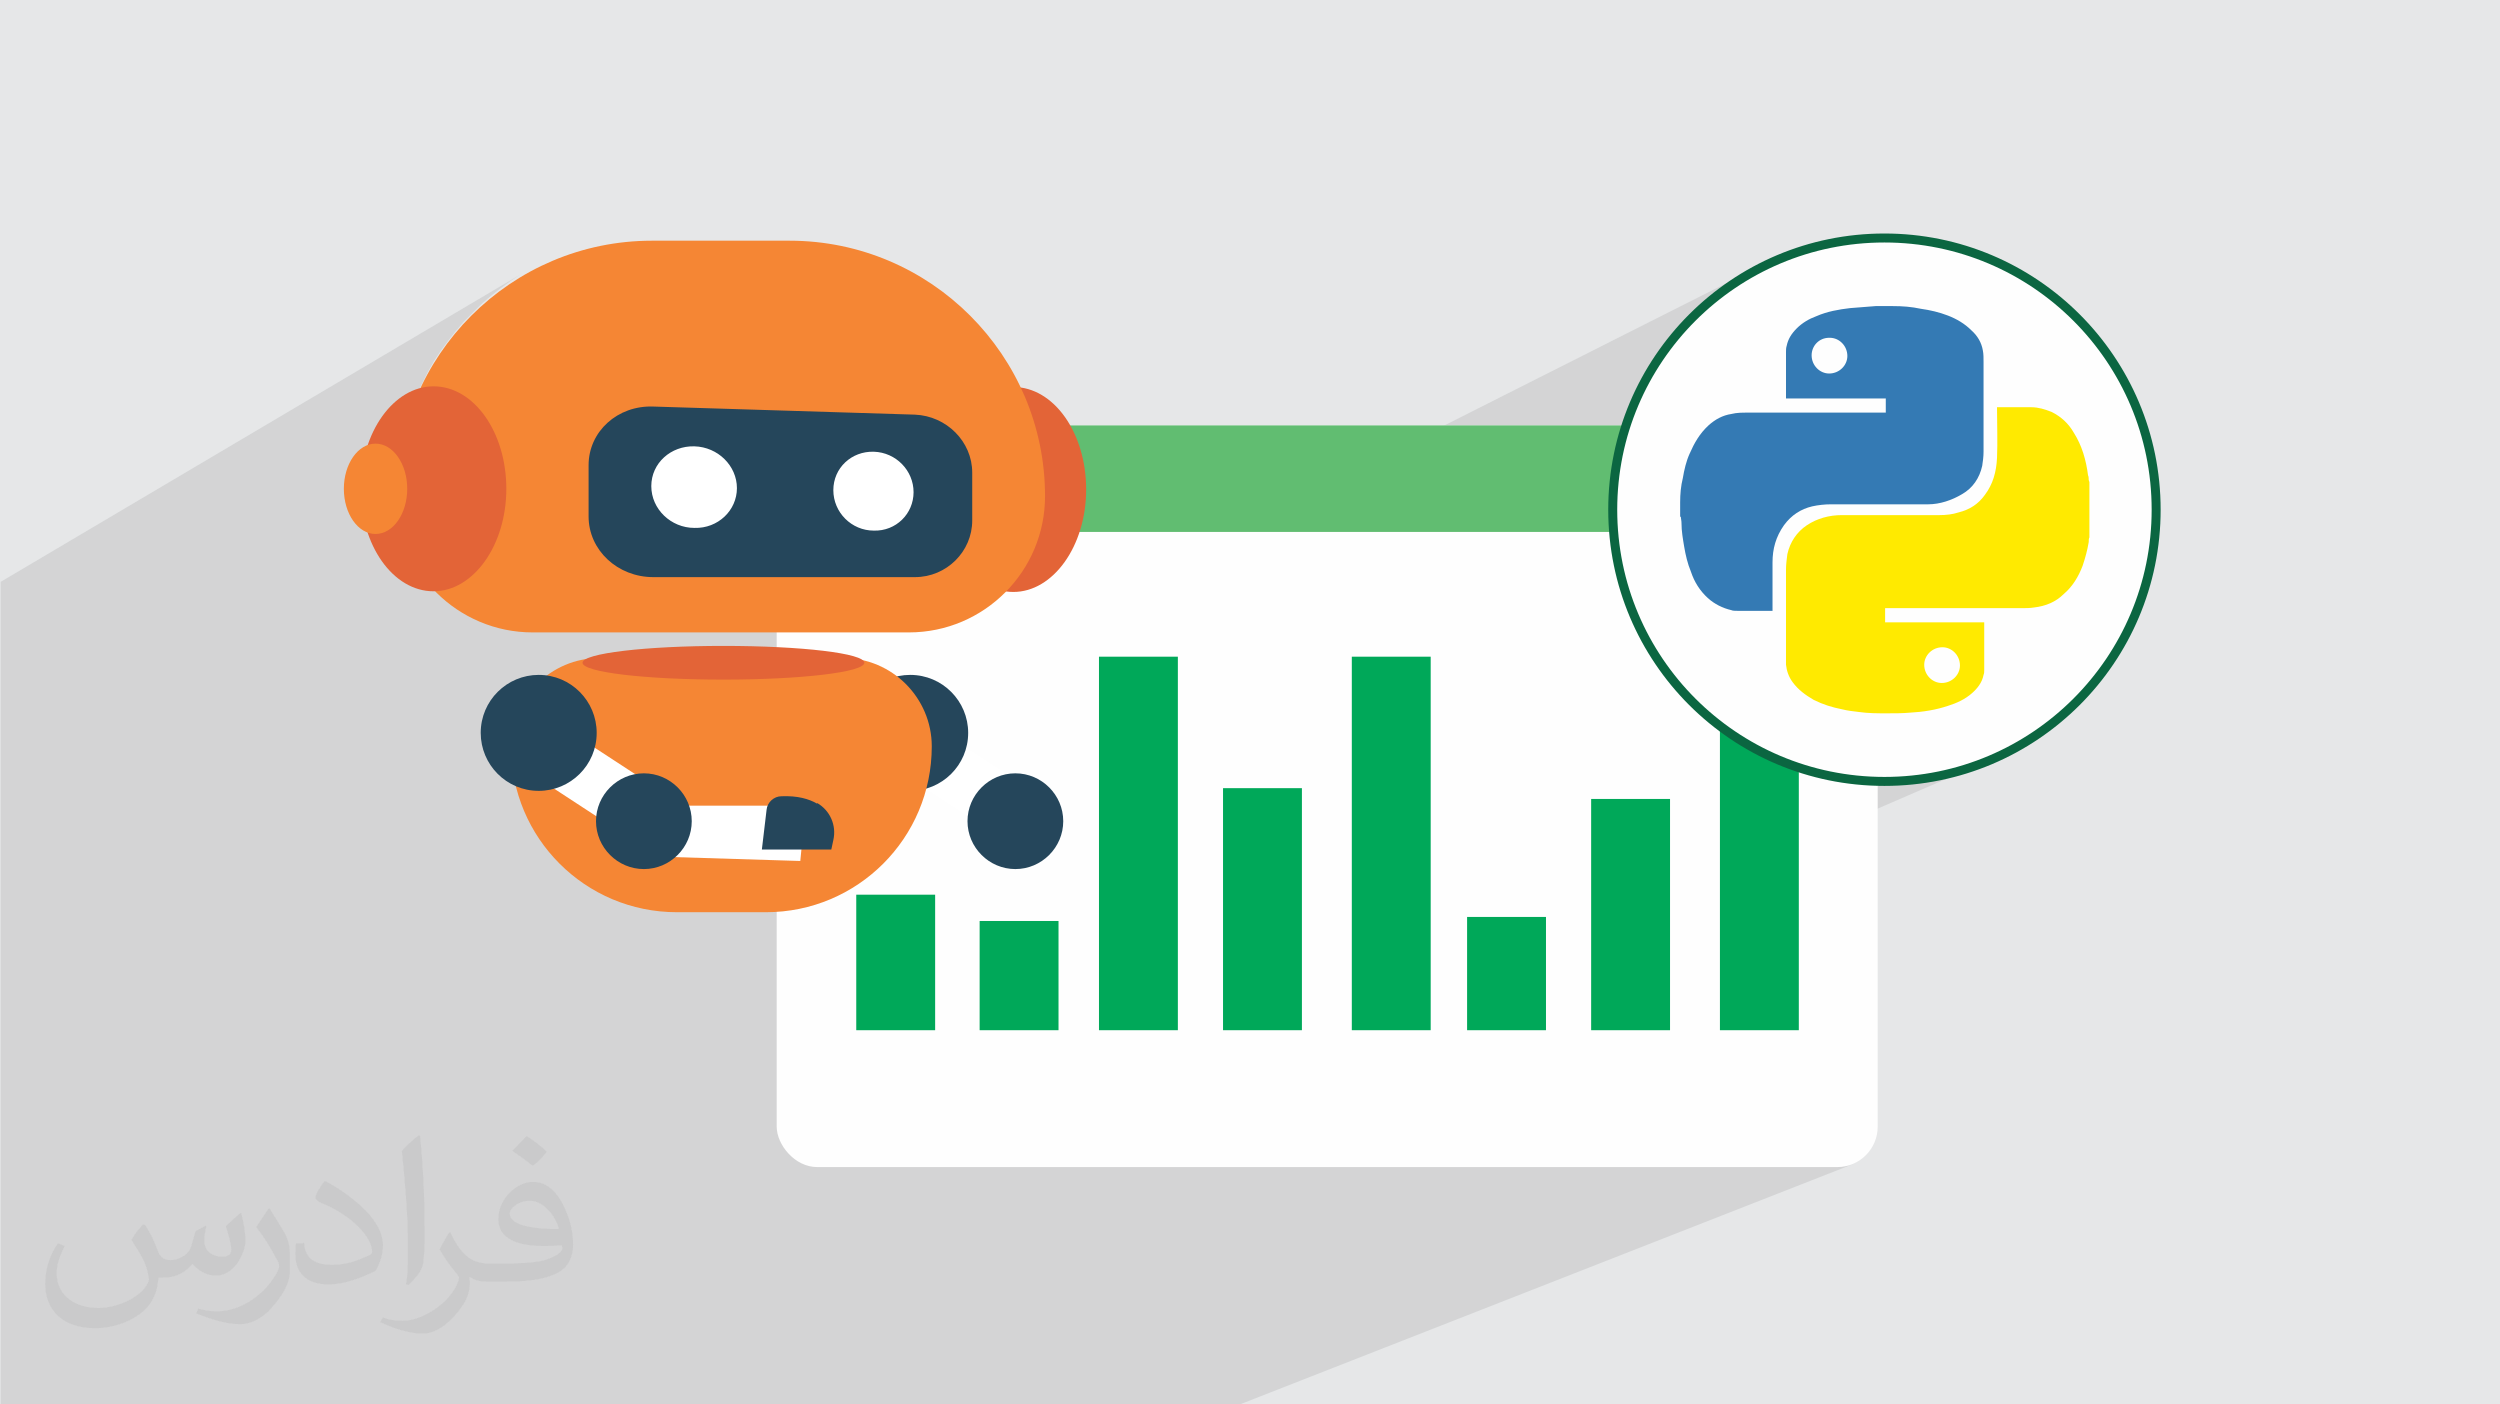 <?xml version="1.0" encoding="UTF-8"?>
<!DOCTYPE svg PUBLIC "-//W3C//DTD SVG 1.1//EN" "http://www.w3.org/Graphics/SVG/1.1/DTD/svg11.dtd">
<!-- Creator: CorelDRAW 2017 -->
<svg xmlns="http://www.w3.org/2000/svg" xml:space="preserve" width="3.708in" height="2.083in" version="1.1" style="shape-rendering:geometricPrecision; text-rendering:geometricPrecision; image-rendering:optimizeQuality; fill-rule:evenodd; clip-rule:evenodd"
viewBox="0 0 3708 2083"
 xmlns:xlink="http://www.w3.org/1999/xlink">
 <defs>
  <style type="text/css">
   <![CDATA[
    .str0 {stroke:#0B6641;stroke-width:13.331}
    .fil3 {fill:#FEFEFE}
    .fil4 {fill:#61BD71}
    .fil5 {fill:#00A859}
    .fil0 {fill:#E6E7E8}
    .fil9 {fill:#F58634;fill-rule:nonzero}
    .fil8 {fill:#E36437;fill-rule:nonzero}
    .fil7 {fill:#25465B;fill-rule:nonzero}
    .fil10 {fill:#347AB4;fill-rule:nonzero}
    .fil11 {fill:#FFEA00;fill-rule:nonzero}
    .fil6 {fill:white;fill-rule:nonzero}
    .fil2 {fill:#373435;fill-opacity:0.031}
    .fil1 {fill:#373435;fill-opacity:0.102}
   ]]>
  </style>
 </defs>
 <g id="Layer_x0020_1">
  <polygon class="fil0" points="0,0 3708,0 3708,2083 0,2083 "/>
  <path class="fil1" d="M3099 715l-623 287m468 -467l0 4 0 4 0 4 0 4 0 4 0 4 0 4 0 4 0 4 0 4 0 4 0 4 0 4 0 4 0 4 0 4 0 4 0 4 0 4 0 2 19 -9 0 0 0 0 0 0 0 0 0 0 0 0 0 0 0 0 3 0 3 0 3 0 3 0 3 0 3 0 3 0 3 0 3 0 3 0 3 0 3 0 3 0 3 0 3 0 3 0 4 0 4 0 4 1 4 1 4 1 4 1 4 1 4 2 5 3 5 3 5 3 4 4 4 4 4 4 3 5 3 5 2 4 2 4 2 4 2 4 2 4 2 4 1 4 1 4 1 4 1 4 1 4 1 4 1 4 1 4 1 4 1 4 0 1 0 1 0 1 0 1 0 1 0 1 0 1 0 1 0 0 0 5 0 5 0 5 0 5 0 5 0 5 0 5 0 5 0 5 0 5 0 5 0 5 0 5 0 5 0 5 0 5 0 1 0 1 0 1 0 1 0 1 0 1 0 1 0 1 -1 4 -1 4 -1 4 -1 4 -1 4 -1 4 -1 4 -1 4 -2 6 -3 6 -3 6 -3 5 -4 5 -4 5 -4 5 -5 4 -2 2 -2 2 -2 2 -3 2 -3 2 -3 2 -3 1 -3 1 -98 44 0 4 0 4 0 4 0 4 0 4 0 4 0 4 0 4 0 4 0 4 0 4 0 4 0 4 0 1 0 1 0 1 0 1 0 1 0 1 0 1 0 1 -1 4 -1 4 -2 4 -2 3 -2 3 -3 3 -3 3 -3 3 -4 3 -4 3 -4 3 -5 2 -5 2 -225 100m-217 -159l169 -78 0 0 0 0 0 0 0 0 0 0 0 0 0 0 0 0 0 -5 0 -4 0 -4 0 -4 0 -4 0 -1 246 -114 -5 0 -5 0 -5 0 -5 0 -5 0 -5 0 -5 0 -5 0 0 0 63 -29 3 -2 3 -2 3 -2 6 -4 5 -4 5 -5 4 -5 3 -6 3 -6 2 -6 2 -7 -163 77 -1 0 -5 0 -5 0 -5 0 -5 0 -5 0 -5 0 -5 0 -5 0 -5 0 -5 0 -4 0 -3 0 -3 0 -3 0 -3 0 -3 1 -3 1 -3 1 -3 1 -3 1 -3 1 -3 1 -32 15 -20 0 1 -2 2 -3 2 -3 2 -3 4 -5 4 -5 5 -4 5 -4 5 -3 6 -3 -75 36 -59 0 -97 0 46 -22 0 0 1 -1 0 0 -49 24 -17 0 371 -178 0 0 0 0 0 0 0 0 0 0 0 0 0 0 0 0 -6 0 -4 0 158 -76 0 -2 0 -2 0 -2 0 -2 0 -2 0 -2 0 -2 0 -2 -1 -4 -1 -4 -2 -4 -2 -4 -2 -4 -3 -3 -3 -3 -3 -3 -4 -4 -4 -3 -4 -3 -4 -3 -4 -3 -5 -2 -5 -2 -5 -2 -5 -2 -5 -2 -5 -1 -5 -1 -5 -1 -5 -1 -5 -1 -5 -1 -5 -1 -5 -1 -5 -1 -5 -1 -5 0 -5 0 -5 0 -5 0 0 0 0 0 0 0 0 0 0 0 0 0 0 0 0 0 -3 0 -3 0 -3 0 -3 0 -3 0 -3 0 -3 0 -3 0 0 0 0 0 0 0 0 0 0 0 0 0 0 0 0 0 -5 0 -5 0 -5 0 -5 0 -5 0 -5 0 -5 0 -5 1 -3 0 -3 0 -3 1 -3 1 -3 1 -3 1 -3 1 -3 1 -3 1 -3 1 -3 1 -3 1 -3 1 -3 1 -3 1 -3 1 -4 2 -4 2 -264 131 1 -4 8 -18 9 -17 10 -17 10 -16 11 -16 12 -15 13 -15 13 -14 14 -13 15 -13 15 -12 16 -11 16 -10 17 -10 17 -9 -785 396 -395 0 1 -8 0 -9 0 -71 0 -9 -1 -8 -2 -8 -3 -8 -4 -7 -4 -7 -5 -7 -5 -6 -3 -3 2 -4 3 -6 3 -6 4 -5 4 -5 4 -5 4 -5 4 -4 4 -4 5 -4 5 -3 5 -3 5 -3 -75 41 -1 0 -8 -3 -8 -2 -8 -2 -9 -1 -388 -12 -10 0 -9 1 -9 2 -9 3 -8 4 -8 4 -318 180 0 0 -3 -10 -2 -10 -2 -10 -1 -10 -1 -10 0 -10 0 0 0 -20 1 -19 2 -19 3 -19 4 -18 5 -18 6 -18 7 -17 8 -17 8 -16 9 -16 10 -15 11 -15 11 -14 12 -14 13 -13 13 -13 14 -12 14 -11 15 -11 15 -10 -771 456 0 68 0 40 0 42 0 14 0 39 0 0 0 36 0 5 0 21 0 15 0 75 0 10 0 11 0 10 0 33 0 55 0 9 0 0 0 11 0 4 0 9 0 18 0 15 0 10 0 16 0 8 0 3 0 22 0 1 0 0 0 7 0 7 0 3 0 22 0 23 0 38 0 6 0 14 0 10 0 33 0 1 0 7 0 5 0 5 0 5 0 4 0 20 0 9 0 13 0 28 0 7 0 5 0 20 0 2 0 8 0 4 0 12 0 4 0 6 0 5 0 8 0 28 0 11 0 0 0 8 0 5 0 6 0 11 0 7 0 22 0 24 0 11 0 1 0 12 0 14 0 7 0 14 0 2 0 19 0 4 0 15 0 18 0 6 0 23 0 11 19 0 9 0 112 0 36 0 58 0 105 0 25 0 11 0 30 0 14 0 43 0 14 0 0 0 5 0 17 0 44 0 7 0 93 0 18 0 88 0 83 0 152 0 163 0 171 0 521 0 911 -357 -6 2 -6 1 -6 1 -6 0 -551 0 493 -203 0 -277 284 -123 -18 7 -19 6 -19 5 -20 5 -20 4 -20 3 -20 2 -21 1 -21 -1 -20 -2 -20 -3 -20 -4 -20 -5 -16 -5 -3 -1 -7 -2 0 -29 223 -99 -5 2 -5 1 0 0 0 0 -5 -1 -5 -2 -4 -3 -4 -3 -3 -4 -2 -5 -2 -5 -1 -5 1 -5 2 -5 3 -4 3 -4 4 -3 5 -2 -203 91 0 -79 -117 0 -72 33 -4 -5 -2 -3 -1 -2 -10 -14zm-911 -247l0 0zm875 53l371 -178m-305 156l-46 22 46 -22zm346 -1l73 -34"/>
  <path class="fil2" d="M216 1818c7,11 12,21 16,32 3,7 5,19 21,19 5,0 11,-1 17,-5 7,-3 12,-9 14,-17l6 -21 15 -8 1 1c-2,8 -3,16 -3,21 0,18 15,24 27,24 7,0 13,-3 13,-10 0,-8 -4,-23 -8,-35 7,-7 14,-14 22,-20l1 1c4,15 6,30 6,40 0,10 -4,20 -8,27 -7,14 -20,25 -36,25 -12,0 -25,-6 -34,-17l-1 0c-9,11 -22,20 -43,20l-7 0c-1,14 -4,24 -9,33 -13,25 -50,42 -85,42 -49,0 -74,-28 -74,-66 0,-23 8,-45 19,-60l10 4c-7,14 -12,27 -12,40 0,35 29,52 62,52 31,0 69,-19 75,-42 -3,-25 -12,-36 -26,-59 4,-8 10,-15 17,-23l1 0 0 0 0 0 0 0zm565 -133c10,6 20,14 30,23 -6,8 -12,15 -21,21 -10,-8 -20,-15 -30,-22 7,-8 14,-15 21,-22l0 0 0 0 0 0 0 0 0 0 0 0zm5 96c-17,0 -30,11 -30,19 0,17 33,23 73,23 -5,-20 -23,-42 -43,-42l0 0zm-37 93c22,0 41,-1 55,-4 16,-4 30,-12 30,-18 0,-1 0,-3 -1,-5 -9,1 -19,1 -29,1 -29,0 -52,-7 -61,-23 -2,-5 -4,-10 -4,-16 0,-16 7,-31 19,-42 10,-9 21,-14 33,-14 21,0 37,16 48,42 6,14 11,31 11,51 0,14 -4,25 -12,34 -16,15 -45,21 -90,21l-20 0 0 0 -5 0c-11,0 -19,-2 -26,-7l-1 0c0,3 1,5 1,8 0,10 -3,23 -10,33 -20,30 -42,43 -60,43 -19,0 -42,-7 -63,-17l4 -7c7,3 16,5 29,5 34,0 78,-33 84,-64 -1,-3 -4,-6 -7,-10 -10,-12 -16,-22 -22,-32 5,-10 10,-18 14,-25l2 0c14,29 28,46 57,46l5 0 0 0 21 0 0 0 0 0 0 0 0 0 0 0 0 0zm-147 31c3,-14 3,-29 3,-43l0 -21c0,-39 -5,-96 -9,-134 7,-8 17,-17 25,-23l2 1c5,47 7,101 7,151 0,13 -1,26 -2,35 -1,12 -8,21 -22,35l-3 -1zm-151 -62c1,18 10,33 41,33 20,0 36,-5 55,-14 3,-1 5,-3 5,-5 0,-12 -9,-27 -24,-41 -14,-13 -34,-25 -52,-32 -6,-3 -8,-5 -8,-8 0,-5 7,-16 13,-24l2 0c21,11 43,27 60,44 15,16 25,33 25,51 0,13 -4,26 -11,38 -23,11 -46,20 -70,20 -29,0 -49,-14 -49,-45 0,-3 0,-9 1,-16l10 0 0 0 0 0 0 0 0 0 0 0 0 0zm-52 -52l18 29c7,11 13,22 13,41l0 24c0,19 -12,39 -32,60 -15,14 -29,19 -42,19 -19,0 -40,-6 -65,-16l3 -7c8,2 17,4 28,4 36,0 72,-26 89,-58 2,-4 3,-7 3,-9 0,-4 -2,-8 -4,-11 -9,-17 -19,-33 -30,-47 6,-9 12,-18 18,-27l1 0 0 0 0 0 0 0 0 0 0 0 0 0z"/>
  <path class="fil2" d="M216 1818c7,11 12,21 16,32 3,7 5,19 21,19 5,0 11,-1 17,-5 7,-3 12,-9 14,-17l6 -21 15 -8 1 1c-2,8 -3,16 -3,21 0,18 15,24 27,24 7,0 13,-3 13,-10 0,-8 -4,-23 -8,-35 7,-7 14,-14 22,-20l1 1c4,15 6,30 6,40 0,10 -4,20 -8,27 -7,14 -20,25 -36,25 -12,0 -25,-6 -34,-17l-1 0c-9,11 -22,20 -43,20l-7 0c-1,14 -4,24 -9,33 -13,25 -50,42 -85,42 -49,0 -74,-28 -74,-66 0,-23 8,-45 19,-60l10 4c-7,14 -12,27 -12,40 0,35 29,52 62,52 31,0 69,-19 75,-42 -3,-25 -12,-36 -26,-59 4,-8 10,-15 17,-23l1 0 0 0 0 0 0 0zm565 -133c10,6 20,14 30,23 -6,8 -12,15 -21,21 -10,-8 -20,-15 -30,-22 7,-8 14,-15 21,-22l0 0 0 0 0 0 0 0 0 0 0 0zm5 96c-17,0 -30,11 -30,19 0,17 33,23 73,23 -5,-20 -23,-42 -43,-42l0 0zm-37 93c22,0 41,-1 55,-4 16,-4 30,-12 30,-18 0,-1 0,-3 -1,-5 -9,1 -19,1 -29,1 -29,0 -52,-7 -61,-23 -2,-5 -4,-10 -4,-16 0,-16 7,-31 19,-42 10,-9 21,-14 33,-14 21,0 37,16 48,42 6,14 11,31 11,51 0,14 -4,25 -12,34 -16,15 -45,21 -90,21l-20 0 0 0 -5 0c-11,0 -19,-2 -26,-7l-1 0c0,3 1,5 1,8 0,10 -3,23 -10,33 -20,30 -42,43 -60,43 -19,0 -42,-7 -63,-17l4 -7c7,3 16,5 29,5 34,0 78,-33 84,-64 -1,-3 -4,-6 -7,-10 -10,-12 -16,-22 -22,-32 5,-10 10,-18 14,-25l2 0c14,29 28,46 57,46l5 0 0 0 21 0 0 0 0 0 0 0 0 0 0 0 0 0zm-147 31c3,-14 3,-29 3,-43l0 -21c0,-39 -5,-96 -9,-134 7,-8 17,-17 25,-23l2 1c5,47 7,101 7,151 0,13 -1,26 -2,35 -1,12 -8,21 -22,35l-3 -1zm-151 -62c1,18 10,33 41,33 20,0 36,-5 55,-14 3,-1 5,-3 5,-5 0,-12 -9,-27 -24,-41 -14,-13 -34,-25 -52,-32 -6,-3 -8,-5 -8,-8 0,-5 7,-16 13,-24l2 0c21,11 43,27 60,44 15,16 25,33 25,51 0,13 -4,26 -11,38 -23,11 -46,20 -70,20 -29,0 -49,-14 -49,-45 0,-3 0,-9 1,-16l10 0 0 0 0 0 0 0 0 0 0 0 0 0zm-52 -52l18 29c7,11 13,22 13,41l0 24c0,19 -12,39 -32,60 -15,14 -29,19 -42,19 -19,0 -40,-6 -65,-16l3 -7c8,2 17,4 28,4 36,0 72,-26 89,-58 2,-4 3,-7 3,-9 0,-4 -2,-8 -4,-11 -9,-17 -19,-33 -30,-47 6,-9 12,-18 18,-27l1 0 0 0 0 0 0 0 0 0 0 0 0 0z"/>
  <g id="_3028155969232">
   <rect class="fil3" x="1152" y="631" width="1633" height="1100" rx="60" ry="60"/>
   <path class="fil4" d="M2726 631l-1513 0c-33,0 -60,27 -60,60l0 98 1633 0 0 -98c0,-33 -27,-60 -60,-60z"/>
   <rect class="fil5" x="2551" y="974" width="117" height="554"/>
   <rect class="fil5" x="2360" y="1185" width="117" height="343"/>
   <rect class="fil5" x="2176" y="1360" width="117" height="168"/>
   <rect class="fil5" x="2005" y="974" width="117" height="554"/>
   <rect class="fil5" x="1814" y="1169" width="117" height="359"/>
   <rect class="fil5" x="1630" y="974" width="117" height="554"/>
   <rect class="fil5" x="1453" y="1366" width="117" height="162"/>
   <rect class="fil5" x="1270" y="1327" width="117" height="201"/>
   <g>
    <g>
     <polygon class="fil6" points="1537,1277 1309,1128 1355,1058 1583,1207 "/>
     <path class="fil7" d="M1436 1087c0,48 -39,86 -86,86 -48,0 -86,-39 -86,-86 0,-48 39,-86 86,-86 48,0 86,39 86,86z"/>
     <path class="fil7" d="M1577 1218c0,39 -32,71 -71,71 -39,0 -71,-32 -71,-71 0,-39 32,-71 71,-71 39,0 71,32 71,71z"/>
    </g>
    <path class="fil8" d="M1611 726c0,84 -49,152 -108,152 -60,0 -108,-68 -108,-152 0,-84 49,-152 108,-152 60,0 108,68 108,152z"/>
    <path class="fil9" d="M1171 357l-204 0c-209,0 -379,170 -379,379l0 0c0,112 91,202 202,202l558 0c112,0 202,-91 202,-202l0 0c0,-209 -170,-379 -379,-379z"/>
    <path class="fil9" d="M1136 1353l-132 0c-136,0 -246,-110 -246,-246l0 0c0,-72 59,-131 131,-131l362 0c72,0 131,59 131,131l0 0c0,136 -110,246 -246,246z"/>
    <path class="fil7" d="M1357 856l-388 0c-53,0 -96,-40 -96,-90l0 -76c0,-50 43,-89 96,-87l388 12c47,2 85,40 85,86l0 71c0,46 -38,84 -85,84z"/>
    <path class="fil6" d="M1093 724c0,33 -28,60 -63,59 -35,0 -64,-28 -64,-62 0,-34 29,-60 64,-59 35,1 63,29 63,62z"/>
    <path class="fil6" d="M1355 730c0,32 -26,58 -59,57 -33,0 -60,-27 -60,-60 0,-33 27,-58 60,-57 33,1 59,28 59,60z"/>
    <path class="fil8" d="M751 725c0,84 -49,152 -108,152 -60,0 -108,-68 -108,-152 0,-84 49,-152 108,-152 60,0 108,68 108,152z"/>
    <path class="fil9" d="M604 725c0,37 -21,67 -47,67 -26,0 -47,-30 -47,-67 0,-37 21,-67 47,-67 26,0 47,30 47,67z"/>
    <path class="fil8" d="M1282 983c0,14 -94,25 -209,25 -116,0 -209,-11 -209,-25 0,-14 94,-25 209,-25 116,0 209,11 209,25z"/>
    <polygon class="fil6" points="986,1277 758,1128 804,1058 1032,1207 "/>
    <path class="fil7" d="M885 1087c0,48 -39,86 -86,86 -48,0 -86,-39 -86,-86 0,-48 39,-86 86,-86 48,0 86,39 86,86z"/>
    <polygon class="fil6" points="996,1195 1195,1195 1187,1277 992,1271 "/>
    <path class="fil7" d="M1026 1218c0,39 -32,71 -71,71 -39,0 -71,-32 -71,-71 0,-39 32,-71 71,-71 39,0 71,32 71,71z"/>
    <path class="fil7" d="M1212 1192c-12,-7 -29,-12 -53,-11 -11,0 -21,9 -22,20l-7 59 103 0 3 -14c5,-22 -5,-44 -24,-55z"/>
   </g>
   <g>
    <circle class="fil3 str0" cx="2795" cy="756" r="403"/>
    <g>
     <path class="fil10" d="M2492 767c0,-7 0,-14 0,-20 0,-1 0,-1 0,-2 0,-12 1,-24 4,-36 2,-12 5,-25 10,-36 7,-16 15,-30 28,-42 10,-9 21,-15 34,-17 8,-2 16,-2 24,-2 68,0 135,0 204,0 1,0 1,0 1,0 0,-7 0,-14 0,-21 -50,0 -98,0 -148,0 0,-1 0,-1 0,-2 0,-22 0,-44 0,-66 0,-1 0,-1 0,-1 0,-3 0,-6 1,-9 2,-10 7,-18 15,-26 8,-8 18,-14 29,-18 16,-7 33,-10 50,-12 12,-1 26,-2 38,-3 1,0 1,0 1,0 8,0 15,0 23,0 1,0 1,0 1,0 15,0 28,1 42,4 14,2 27,5 40,10 13,5 25,12 35,22 9,8 15,18 17,30 1,5 1,11 1,17 0,44 0,89 0,133 0,7 -1,15 -2,21 -4,18 -14,33 -30,42 -15,9 -33,15 -50,15 -48,0 -96,0 -144,0 -9,0 -19,1 -28,3 -17,4 -31,13 -42,28 -12,17 -17,35 -17,55 0,24 0,47 0,71 0,1 0,1 0,1 -1,0 -1,0 -1,0 -17,0 -34,0 -51,0 -3,0 -7,0 -9,-1 -13,-3 -25,-9 -35,-18 -12,-11 -20,-24 -25,-39 -5,-12 -8,-25 -10,-37 -2,-12 -4,-23 -4,-35 0,-4 -1,-7 -1,-10l0 0 -1 1 0 0 0 0zm221 -266l0 0c-15,0 -26,12 -26,26 0,15 12,27 26,27 15,0 27,-12 27,-26 0,-15 -12,-27 -26,-27l0 0 -1 0 0 0z"/>
     <path class="fil11" d="M3099 715c0,28 0,55 0,82 -1,2 -1,4 -1,7 -2,12 -5,23 -9,35 -6,16 -15,31 -28,42 -12,12 -27,18 -44,20 -6,1 -12,1 -17,1 -68,0 -135,0 -203,0 -1,0 -1,0 -1,0 0,7 0,14 0,21 49,0 98,0 147,0 0,1 0,1 0,1 0,23 0,47 0,70 0,2 0,5 -1,7 -2,11 -9,20 -17,27 -10,9 -23,15 -36,19 -18,6 -37,9 -56,10 -11,1 -23,1 -34,1 -15,0 -28,0 -42,-2 -9,-1 -17,-2 -25,-4 -15,-3 -28,-7 -42,-14 -12,-7 -23,-15 -31,-26 -6,-8 -9,-17 -10,-26 0,-4 0,-7 0,-11 0,-44 0,-87 0,-130 0,-8 1,-15 2,-23 4,-18 14,-33 29,-43 15,-10 33,-15 52,-15 48,0 96,0 145,0 9,0 19,-1 28,-4 16,-4 29,-12 39,-26 12,-16 17,-34 18,-55 1,-24 0,-49 0,-73 0,-1 0,-1 0,-2 1,0 1,0 2,0 16,0 33,0 49,0 10,0 20,3 30,7 14,7 25,17 33,31 12,19 18,40 21,63 1,2 1,5 1,7l0 0 0 0 0 0zm-219 298l0 0c15,0 27,-12 27,-26 0,-15 -12,-27 -26,-27 -15,0 -27,12 -27,26 0,15 12,27 26,27l0 0z"/>
    </g>
   </g>
  </g>
 </g>
</svg>
